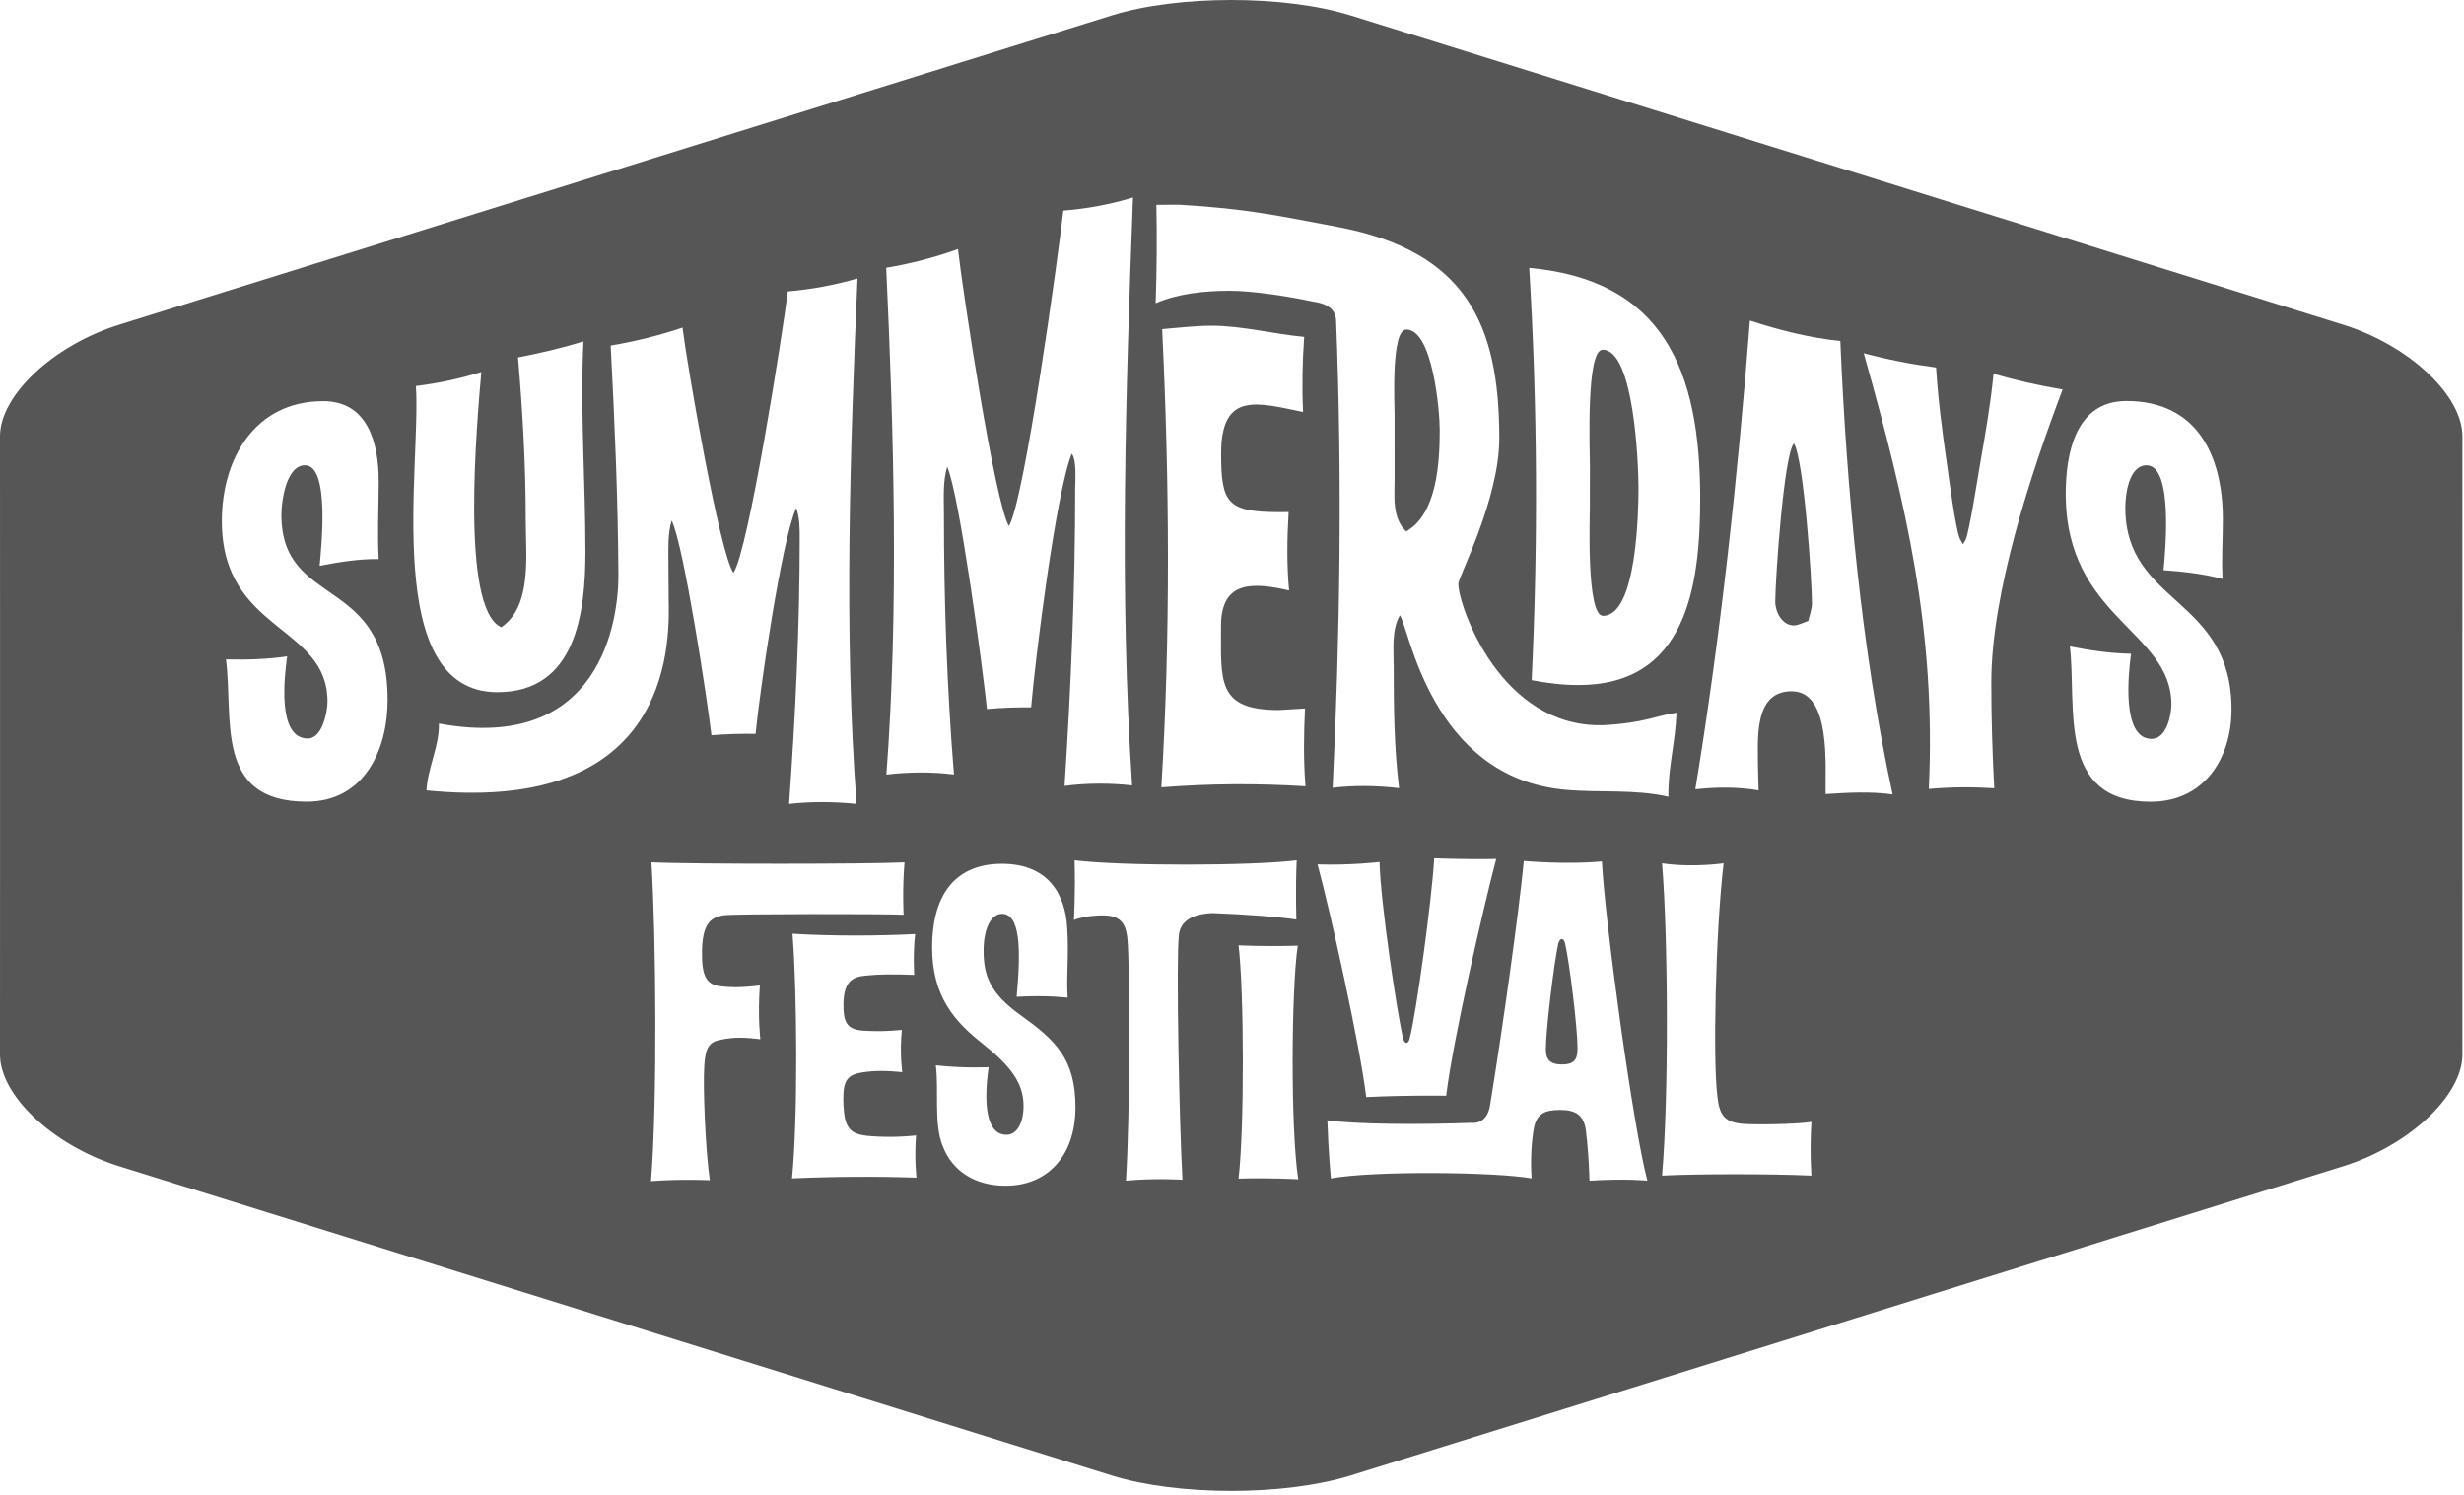 <?xml version="1.0" encoding="UTF-8"?>
<svg width="150px" height="91px" viewBox="0 0 150 91" version="1.1" xmlns="http://www.w3.org/2000/svg" xmlns:xlink="http://www.w3.org/1999/xlink">
    <!-- Generator: Sketch 46.2 (44496) - http://www.bohemiancoding.com/sketch -->
    <title>Logo Summerdays Festival</title>
    <desc>Created with Sketch.</desc>
    <defs></defs>
    <g id="-DESKTOP-viewport-1440-/-grid-1170" stroke="none" stroke-width="1" fill="none" fill-rule="evenodd">
        <g id="Engagement" transform="translate(-135, -1700)" fill="#575656">
            <g id="Sumerdays-Festival" transform="translate(135, 1658)">
                <g id="Logo-Summerdays-Festival" transform="translate(0, 42)">
                    <path d="M94.86,57.454 C94.581,58.768 94.106,62.739 94.106,63.885 C94.106,64.501 94.357,64.808 95.085,64.808 C95.839,64.808 96.035,64.5 96.035,63.829 C96.035,62.599 95.559,58.683 95.28,57.453 C95.197,57.089 94.972,57.063 94.86,57.454" id="Fill-1"></path>
                    <path d="M84.899,29.094 C84.899,30.234 84.73,31.53 85.602,32.353 C87.505,31.287 87.646,28.078 87.646,26.152 C87.646,25.053 87.229,20.063 85.609,20.063 C84.671,20.063 84.898,24.563 84.898,25.316 L84.899,29.094 Z" id="Fill-3"></path>
                    <path d="M96.785,30.82 C96.785,31.565 96.565,37.492 97.587,37.492 C99.648,37.492 99.747,31.101 99.747,29.704 C99.747,28.421 99.504,21.291 97.565,21.291 C96.538,21.291 96.788,27.417 96.788,28.344 L96.785,30.82 Z" id="Fill-5"></path>
                    <path d="M109.204,38.077 C109.457,38.077 109.838,37.881 110.082,37.806 C110.15,37.489 110.305,37.083 110.305,36.759 C110.305,35.281 109.811,27.96 109.207,26.995 C108.59,27.685 108.072,35.298 108.072,36.633 C108.072,37.254 108.482,38.077 109.204,38.077" id="Fill-7"></path>
                    <path d="M149.898,40.851 L149.903,26.564 C149.904,24.059 146.645,21.014 142.625,19.762 L119.702,12.62 C115.684,11.368 109.168,9.337 105.15,8.084 L82.227,0.94 C78.208,-0.313 71.693,-0.313 67.676,0.94 L44.753,8.084 C40.735,9.338 34.219,11.368 30.2,12.62 L7.276,19.762 C3.256,21.014 -0.001,24.059 -1.05879118e-22,26.564 L0.003,40.851 L0.003,49.922 L-1.05879118e-22,64.209 C-0.001,66.714 3.256,69.759 7.276,71.011 L30.2,78.153 C34.219,79.405 40.735,81.436 44.753,82.687 L67.676,89.832 C71.693,91.085 78.208,91.085 82.227,89.832 L105.149,82.687 C109.167,81.435 115.683,79.405 119.701,78.153 L142.625,71.011 C146.645,69.759 149.903,66.714 149.902,64.209 L149.898,49.922 L149.898,40.851 L149.898,40.851 Z M106.529,19.517 C108.306,20.097 110.169,20.573 112.033,20.76 C112.414,29.732 113.316,39.593 115.216,48.368 C113.885,48.182 112.474,48.256 111.137,48.348 C111.101,46.681 111.5,42.086 109.07,42.086 C106.725,42.086 107.021,45.056 107.021,46.75 L107.058,48.123 C105.808,47.903 104.464,47.917 103.206,48.057 C104.75,38.683 105.795,28.99 106.529,19.517 L106.529,19.517 Z M103.502,30.344 C103.502,35.812 102.615,41.707 96.085,41.707 C95.132,41.707 94.178,41.59 93.242,41.41 C93.637,33.143 93.595,24.571 93.094,16.31 C101.265,17.054 103.502,22.561 103.502,30.344 L103.502,30.344 Z M25.319,23.502 C26.661,23.341 28.01,23.05 29.301,22.65 C29.056,25.539 27.98,37.068 30.518,38.188 C32.406,36.908 32.005,33.792 32.005,31.663 C32.005,28.359 31.818,25.053 31.535,21.761 C32.875,21.505 34.213,21.188 35.517,20.789 C35.316,25.065 35.639,29.324 35.639,33.597 C35.639,37.268 35.084,42.142 30.281,42.142 C23.189,42.142 25.648,28.366 25.319,23.502 L25.319,23.502 Z M18.669,48.809 C13.021,48.809 14.221,43.793 13.757,40.146 C14.992,40.176 16.256,40.141 17.479,39.961 C17.322,41.153 16.841,44.962 18.736,44.962 C19.629,44.962 19.937,43.331 19.937,42.715 C19.937,38.019 13.505,38.497 13.505,31.717 C13.505,27.961 15.494,24.423 19.679,24.423 C22.428,24.423 23.055,27.043 23.055,29.297 C23.055,30.874 22.967,32.465 23.053,34.039 C21.858,34.02 20.628,34.218 19.459,34.449 C19.546,33.424 20.11,28.327 18.568,28.327 C17.414,28.327 17.13,30.536 17.13,31.341 C17.13,37.105 23.596,34.937 23.596,42.611 C23.596,45.681 22.164,48.809 18.669,48.809 L18.669,48.809 Z M25.961,48.123 C26.029,46.766 26.758,45.407 26.718,44.053 C36.647,45.885 37.662,37.669 37.647,34.971 C37.62,30.335 37.421,25.699 37.177,21.038 C38.654,20.789 40.13,20.425 41.549,19.946 C41.808,22.095 43.806,33.707 44.65,34.871 C45.562,33.55 47.647,20.253 47.96,17.742 C49.384,17.619 50.828,17.354 52.201,16.953 C51.756,27.441 51.361,38.467 52.145,48.947 C50.795,48.806 49.388,48.796 48.037,48.947 C48.42,43.599 48.683,38.171 48.683,32.811 C48.683,32.156 48.687,31.546 48.473,30.922 C47.583,32.86 46.237,42.143 45.998,44.679 C45.102,44.67 44.205,44.688 43.311,44.764 C43.068,42.651 41.61,33.104 40.887,31.692 C40.645,32.511 40.69,33.368 40.69,34.218 C40.69,35.027 40.696,35.836 40.707,36.647 C40.826,40.736 39.77,49.495 25.961,48.123 L25.961,48.123 Z M43.909,63.298 C43.21,63.409 42.931,63.745 42.875,64.892 C42.79,66.066 42.931,69.897 43.21,71.855 C43.21,71.855 41.392,71.771 39.631,71.911 C40.023,67.101 39.938,57.034 39.658,52.503 C42.064,52.615 52.856,52.615 55.065,52.503 C54.925,54.098 55.008,55.692 55.008,55.692 C53.75,55.635 44.944,55.635 44.105,55.72 C43.294,55.832 42.763,56.195 42.735,57.902 C42.707,59.523 43.042,59.97 43.937,60.055 C44.72,60.139 45.28,60.111 46.258,59.999 C46.118,61.928 46.287,63.27 46.287,63.27 C45.363,63.159 44.692,63.13 43.909,63.298 L43.909,63.298 Z M48.215,71.743 C48.58,68.021 48.523,60.376 48.244,56.849 C50.622,57.001 53.613,56.979 55.711,56.87 C55.57,58.111 55.655,59.353 55.655,59.353 C54.396,59.309 53.557,59.309 52.718,59.397 C51.908,59.462 51.377,59.745 51.348,61.073 C51.321,62.336 51.628,62.684 52.551,62.75 C53.362,62.793 53.921,62.793 54.899,62.705 C54.76,64.186 54.927,65.276 54.927,65.276 C54.005,65.188 53.278,65.167 52.467,65.297 C51.767,65.406 51.377,65.668 51.348,66.582 C51.321,66.974 51.348,67.584 51.432,68.063 C51.6,68.824 51.991,69.064 52.774,69.151 C53.67,69.239 54.731,69.239 55.767,69.13 C55.655,70.609 55.794,71.699 55.794,71.699 C53.361,71.613 50.677,71.634 48.215,71.743 L48.215,71.743 Z M53.961,47.158 C54.718,37.042 54.416,26.431 53.95,16.305 C55.426,16.057 56.911,15.673 58.32,15.166 C58.579,17.582 60.57,30.676 61.42,32.03 C62.359,30.489 64.418,15.645 64.731,12.82 C66.155,12.711 67.607,12.441 68.973,12.023 C68.532,23.799 68.132,36.052 68.92,47.819 C67.568,47.671 66.156,47.671 64.807,47.849 C65.198,41.834 65.454,35.741 65.454,29.713 C65.454,29.227 65.556,28.01 65.244,27.62 C64.289,29.959 63.019,40.105 62.771,43.066 C61.873,43.056 60.977,43.084 60.082,43.17 C59.831,40.718 58.406,30.076 57.66,28.415 C57.39,29.33 57.463,30.32 57.463,31.264 C57.463,36.554 57.644,41.881 58.074,47.154 C56.725,46.983 55.311,46.996 53.961,47.158 L53.961,47.158 Z M61.219,72.191 C59.429,72.191 58.004,71.368 57.388,69.776 C56.83,68.404 57.165,66.345 56.969,64.862 C58.786,65.054 60.184,64.972 60.184,64.972 C59.878,67.168 60.017,69.089 61.275,69.089 C61.918,69.089 62.31,68.348 62.31,67.332 C62.31,65.904 61.471,64.861 59.821,63.545 C58.115,62.2 56.745,60.662 56.745,57.697 C56.745,54.211 58.367,52.591 60.995,52.591 C63.82,52.591 64.855,54.458 64.967,56.49 C65.078,58.108 64.91,59.371 64.994,60.744 C64.994,60.744 63.764,60.58 61.891,60.689 C62.171,57.669 62.086,55.638 60.995,55.638 C60.38,55.638 59.878,56.434 59.878,57.89 C59.878,59.345 60.241,60.47 62.142,61.815 C64.239,63.325 65.47,64.45 65.47,67.415 C65.47,70.379 63.764,72.191 61.219,72.191 L61.219,72.191 Z M73.825,55.591 C72.595,55.638 71.828,56.073 71.762,56.978 C71.594,58.628 71.789,68.36 71.985,71.827 C71.985,71.827 70.307,71.716 68.545,71.883 C68.797,67.828 68.797,58.824 68.629,57.118 C68.493,55.865 67.932,55.567 66.12,55.81 C65.819,55.868 65.568,55.935 65.376,56.014 C65.376,56.014 65.474,54.224 65.415,52.378 C68.33,52.742 76.341,52.714 78.938,52.378 C78.859,54.197 78.919,55.985 78.919,55.985 C77.943,55.833 75.979,55.676 73.825,55.591 L73.825,55.591 Z M75.398,71.758 C75.761,68.696 75.734,60.283 75.398,57.555 C77.214,57.638 79.004,57.576 79.004,57.576 C78.612,60.2 78.556,68.677 79.032,71.799 C79.033,71.799 77.243,71.696 75.398,71.758 L75.398,71.758 Z M70.699,47.937 C71.258,38.728 71.195,29.251 70.748,20.037 C71.748,19.96 72.747,19.831 73.75,19.831 C75.615,19.831 77.526,20.337 79.394,20.511 C79.285,22.027 79.256,23.563 79.327,25.082 C76.556,24.519 74.338,23.795 74.338,27.619 C74.338,30.65 74.728,31.179 77.916,31.179 L78.448,31.176 C78.353,32.756 78.326,34.37 78.477,35.947 C76.357,35.467 74.332,35.285 74.332,38.101 C74.332,41.468 74.065,43.229 77.849,43.229 L79.445,43.134 C79.369,44.705 79.347,46.303 79.474,47.873 C76.551,47.688 73.619,47.706 70.699,47.937 L70.699,47.937 Z M74.85,17.703 C73.348,17.703 71.729,17.867 70.353,18.459 C70.422,16.464 70.437,14.466 70.397,12.47 L71.781,12.461 C76.015,12.716 77.733,13.123 81.359,13.8 C89.308,15.286 91.272,19.801 91.272,26.69 C91.272,30.402 88.778,35.124 88.778,35.543 C88.778,36.859 91.328,44.32 97.591,44.151 C100.125,44.02 100.785,43.573 102.06,43.391 C102.007,45.115 101.531,46.783 101.568,48.508 C99.443,48.034 97.446,48.28 95.282,48.083 C87.071,47.339 85.769,38.103 85.215,37.46 C84.706,38.377 84.844,39.541 84.844,40.557 C84.844,43.022 84.868,45.538 85.171,47.988 C83.845,47.826 82.452,47.807 81.126,47.964 C81.578,38.635 81.713,28.999 81.338,19.573 C81.326,19.272 81.302,18.568 79.989,18.371 C78.103,17.976 76.14,17.703 74.85,17.703 L74.85,17.703 Z M83.982,52.482 C84.037,54.926 85.044,61.654 85.408,63.18 C85.492,63.599 85.745,63.599 85.828,63.18 C86.219,61.654 87.17,54.78 87.31,52.252 C87.31,52.252 89.212,52.336 91.085,52.295 C90.358,55.031 88.429,63.389 88.039,66.712 C88.039,66.712 85.688,66.67 83.171,66.795 C82.808,63.723 80.962,55.387 80.207,52.628 C82.277,52.691 83.982,52.482 83.982,52.482 L83.982,52.482 Z M96.763,71.883 C96.734,70.821 96.649,69.645 96.538,68.78 C96.399,67.884 95.922,67.576 94.973,67.576 C94.106,67.576 93.603,67.772 93.406,68.555 C93.238,69.339 93.156,70.596 93.238,71.743 C91.027,71.352 83.652,71.269 81.018,71.745 C81.018,71.745 80.859,70.055 80.805,68.208 C82.555,68.456 86.488,68.477 89.558,68.361 C90.422,68.433 90.649,67.673 90.703,67.333 C91.482,62.569 92.453,55.629 92.765,52.42 C94.078,52.531 96.064,52.587 97.517,52.447 C97.713,56.139 99.392,68.472 100.285,71.883 C100.285,71.883 99.055,71.743 96.763,71.883 L96.763,71.883 Z M110.273,71.575 C107.84,71.464 103.305,71.464 101.18,71.575 C101.599,66.738 101.545,56.978 101.18,52.56 C103.025,52.839 104.927,52.56 104.927,52.56 C104.424,56.81 104.284,64.556 104.536,66.626 C104.647,67.827 104.927,68.303 106.019,68.415 C106.801,68.499 109.519,68.443 110.273,68.303 C110.16,70.094 110.273,71.575 110.273,71.575 L110.273,71.575 Z M113.457,21.503 C114.898,21.89 116.381,22.18 117.862,22.374 C117.982,24.313 118.235,26.248 118.512,28.171 C118.623,28.934 119.046,32.236 119.31,32.802 L119.5,33.136 L119.666,32.849 C119.886,32.366 120.425,28.924 120.546,28.219 C120.864,26.409 121.182,24.589 121.359,22.758 C122.738,23.157 124.151,23.476 125.566,23.713 C123.638,28.801 121.224,36.115 121.224,41.539 C121.224,43.689 121.287,45.843 121.402,47.991 C120.081,47.908 118.738,47.917 117.419,48.036 C117.866,38.439 116.058,30.732 113.457,21.503 L113.457,21.503 Z M126.007,39.355 C127.225,39.599 128.487,39.78 129.729,39.802 C129.578,40.958 129.119,44.987 130.988,44.987 C131.894,44.987 132.187,43.53 132.187,42.885 C132.187,38.398 125.755,37.628 125.755,30.073 C125.755,27.609 126.353,24.414 129.446,24.414 C133.816,24.414 135.32,27.822 135.32,31.629 C135.32,32.834 135.234,34.042 135.302,35.247 C134.139,34.937 132.906,34.797 131.709,34.714 C131.803,33.672 132.331,28.329 130.679,28.329 C129.574,28.329 129.382,30.164 129.382,30.906 C129.382,36.827 135.847,36.327 135.847,43.186 C135.847,46.195 134.166,48.813 130.918,48.813 C125.181,48.813 126.435,43.029 126.007,39.355 L126.007,39.355 Z" id="Fill-9"></path>
                </g>
            </g>
        </g>
    </g>
</svg>